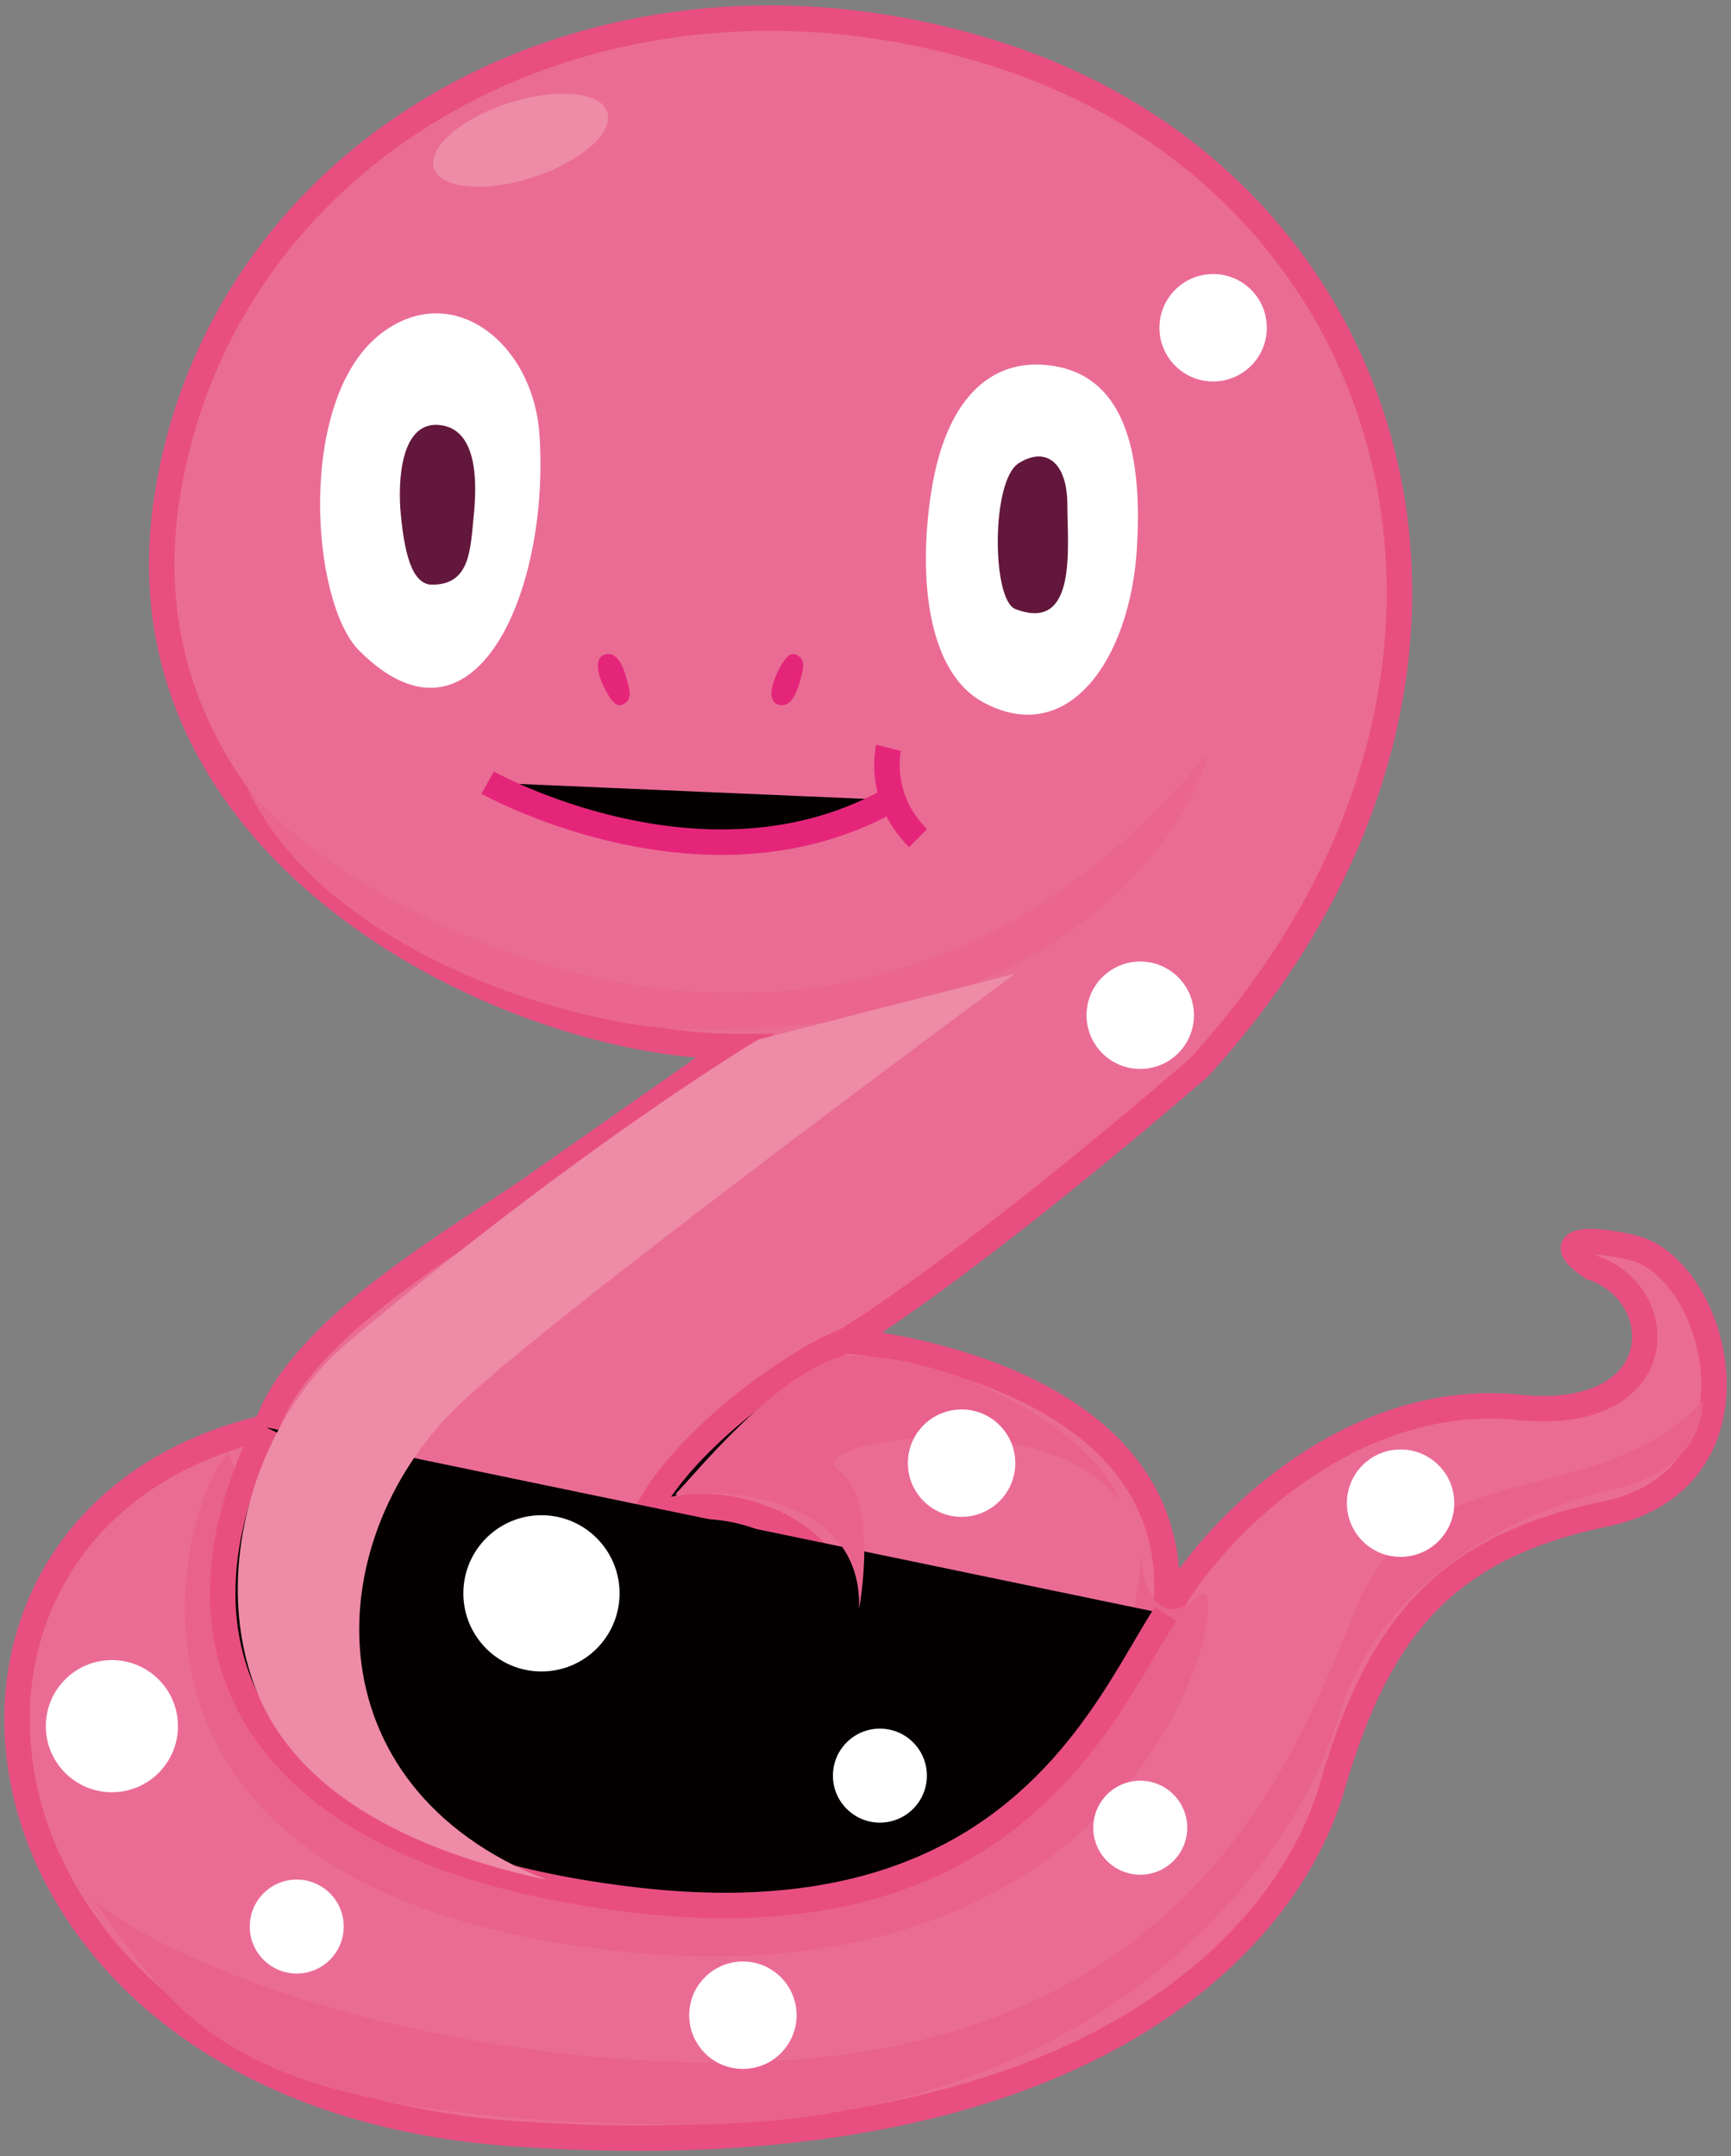 <svg version="1.1" id="_x31_2" xmlns="http://www.w3.org/2000/svg" x="0" y="0" viewBox="0 0 642.384 800" xml:space="preserve"><rect x="0" y="0" width="642.384" height="800" fill="#808080" stroke="none"/><style>.st1{fill:#e84f80}.st2{fill:#fff}.st3{fill:#e5257a}.st4{fill:#63173c}.st6{fill:#e9628d}.st7{fill:#040000}.st8{fill:#ee8ba7}</style><path d="M272.433 388.257c-81.577 0-230.222-70.237-210.66-202.282C81.547 52.491 224.918-26.614 370.762 20.358c152.377 49.078 205.171 232.358 74.154 375.724-88.986 76.635-131.012 101.346-131.012 101.346s128.533 9.896 118.651 101.356c17.306-32.14 69.176-82.998 131.012-76.637 56.775 5.845 56.854-42.014 27.188-51.907-14.823-9.887-3.502-11.644 14.837-7.409 32.124 7.419 52.138 85.942-9.887 98.868-59.326 12.365-84.045 42.02-101.35 101.35-17.301 59.326-96.202 143.212-304.043 128.54-210.116-14.819-239.777-227.413-91.46-262.018 12.36-37.085 73.509-71.216 98.873-88.991 36.059-25.273 74.708-52.323 74.708-52.323z" fill="#ea6c94"/><path class="st1" d="M272.433 388.257v-4.725c-18.526.006-40.964-3.772-64.056-11.278-34.654-11.25-70.78-30.888-98.007-58.242-27.242-27.395-45.61-62.233-45.629-104.667 0-7.325.549-14.885 1.705-22.676 7.765-52.35 34.905-96.039 73.945-126.785 39.04-30.73 90.003-48.436 145.24-48.436 27.163 0 55.358 4.278 83.68 13.407 45.457 14.644 81.732 41.395 106.693 75.452 24.954 34.065 38.597 75.45 38.6 119.481-.009 56.649-22.585 117.726-73.177 173.106l3.488 3.188-3.083-3.58c-44.405 38.24-77.059 63.498-98.575 79.173-10.758 7.836-18.732 13.278-23.998 16.749a285.429 285.429 0 01-5.878 3.784c-.644.402-1.122.693-1.433.882l-.344.207-.096.058-12.965 7.62 14.998 1.162.29.025c3.209.266 32.552 3.202 60.542 15.674 14.001 6.22 27.605 14.797 37.561 26.341 9.951 11.572 16.409 25.952 16.438 44.779 0 2.987-.167 6.092-.515 9.321l8.857 2.747c7.738-14.41 23.22-33.344 43.553-48.394 20.352-15.092 45.457-26.319 72.681-26.308 3.346 0 6.721.166 10.125.523l.01.002c3.402.35 6.625.512 9.676.512 13.961.004 24.521-3.522 31.702-9.391 7.189-5.847 10.688-14.02 10.657-22.04-.001-12.843-8.584-25.414-22.872-30.17l-1.492 4.483 2.621-3.932c-2.196-1.458-3.666-2.685-4.384-3.456-.36-.379-.523-.638-.523-.644l-.984.537 1.069-.316-.084-.221-.984.537 1.069-.316-2.436.726h2.534l-.099-.726-2.436.726h2.534-3.084l2.281 2.087c.427-.414.838-1.386.803-2.087h-3.084l2.281 2.087-1.415-1.294.842 1.753.574-.459-1.415-1.294.842 1.753-.084-.176.075.179.01-.004-.084-.176.075.179c.047-.057 1.276-.34 3.027-.316 3.256-.008 8.361.673 14.231 2.044 3.343.769 6.7 2.564 9.887 5.295 4.778 4.082 9.081 10.261 12.109 17.475 3.039 7.21 4.814 15.427 4.81 23.506-.002 9.709-2.529 19.127-8.222 26.757-5.71 7.62-14.605 13.711-28.368 16.609-30.24 6.28-52.341 17.208-68.873 34.412-16.535 17.195-27.291 40.226-36.049 70.24-7.638 26.177-27.93 57.799-67.752 82.947-39.822 25.148-99.295 43.877-185.297 43.881-14.602 0-29.968-.541-46.126-1.677-60.5-4.276-105.382-25.121-135.148-53.03-29.768-27.92-44.441-62.947-44.44-95.922.006-23.45 7.39-45.845 22.11-64.154 14.731-18.301 36.84-32.608 66.761-39.599l2.573-.601.836-2.505c2.775-8.368 8.518-16.991 16.117-25.375 11.383-12.588 26.83-24.593 41.808-35.048 14.991-10.472 29.463-19.391 39.178-26.194 18.028-12.636 36.705-25.716 50.874-35.638 7.084-4.961 13.043-9.131 17.229-12.061l6.602-4.622 12.274-8.594h-14.983v4.723l-2.709-3.872s-38.649 27.05-74.71 52.325c-12.429 8.721-34.216 21.79-54.483 37.38-10.145 7.807-19.939 16.263-28.085 25.259-8.136 9.002-14.671 18.551-18.076 28.727l4.482 1.495-1.073-4.602c-31.703 7.384-55.853 22.815-71.978 42.877-16.138 20.055-24.205 44.648-24.198 70.078.001 35.786 15.908 73.26 47.426 102.816 31.52 29.566 78.628 51.173 140.948 55.56 16.369 1.151 31.956 1.7 46.79 1.7 87.351.004 148.697-19.041 190.342-45.337 41.645-26.296 63.468-59.789 71.779-88.293 8.547-29.316 18.803-50.776 33.786-66.334 14.986-15.547 34.907-25.631 63.993-31.714 15.614-3.231 26.893-10.622 34.014-20.208 7.137-9.576 10.098-21.089 10.096-32.405-.013-12.6-3.606-25.064-9.548-35.142-2.979-5.037-6.557-9.483-10.671-13.013-4.111-3.524-8.788-6.144-13.905-7.327-6.361-1.468-11.927-2.278-16.362-2.286-2.318.018-4.315.178-6.339.914-1.006.387-2.087.943-3.077 2.011-.998 1.037-1.708 2.744-1.673 4.289.007 1.443.451 2.622.976 3.588.81 1.454 1.855 2.589 3.152 3.776 1.301 1.173 2.876 2.366 4.8 3.65l.522.348.607.203c10.577 3.526 16.41 12.587 16.409 21.206-.031 5.392-2.159 10.574-7.192 14.726-5.041 4.133-13.299 7.253-25.718 7.257-2.714 0-5.615-.146-8.71-.464l.01.002a106.688 106.688 0 00-11.111-.574c-29.875.012-56.814 12.235-78.308 28.165-21.512 15.974-37.678 35.632-46.246 51.504l4.16 2.242 4.697.505c.383-3.553.569-6.993.569-10.334.032-21.747-7.992-39.07-19.834-52.202-17.78-19.728-43.684-30.513-65.079-36.626-21.413-6.081-38.438-7.392-38.643-7.411l-.362 4.711 2.394 4.07c.291-.171 42.537-25.05 131.7-101.838l.221-.192.184-.201c51.995-56.883 75.658-120.299 75.65-179.48.003-45.985-14.279-89.382-40.428-125.065-26.142-35.687-64.152-63.644-111.416-78.863C342.965 6.434 313.786 2 285.631 2c-57.254 0-110.285 18.348-151.084 50.458C93.749 84.553 65.205 130.489 57.1 185.282c-1.222 8.239-1.808 16.263-1.808 24.062-.008 30.158 8.788 56.891 23.134 79.796 21.533 34.377 55.375 60.231 91.058 77.59 35.717 17.342 73.283 26.229 102.948 26.249v-4.722l-2.709-3.872 2.71 3.872z"/><path class="st2" d="M365.184 260.724c-21.896-11.595-24.48-48.951-19.326-79.866 5.158-30.915 20.618-48.953 45.088-45.091 24.475 3.865 33.495 28.35 30.92 68.279-2.579 39.931-24.973 73.466-56.682 56.678z"/><path class="st3" d="M230.712 261.517c-2.436.914-4.706-2.796-6.612-6.652-1.91-3.838-4.064-10.791.48-12.05 4.558-1.257 6.814 4.746 7.921 8.899 1.104 4.147 2.608 8.143-1.789 9.803zM295.118 242.782c-2.432-.914-4.706 2.79-6.612 6.648-1.905 3.844-4.064 10.796.484 12.056 4.554 1.254 6.81-4.748 7.917-8.901 1.108-4.151 2.607-8.144-1.789-9.803z"/><path class="st4" d="M376.778 225.941c-8.738-3.395-9.015-47.663 1.287-54.104 10.307-6.439 18.035 0 18.035 15.461 0 15.457 3.865 47.663-19.322 38.643z"/><path d="M447.629 280.046c4.11-4.961-25.763 105.637-191.943 101.77-38.643 0-133.968-27.05-163.596-88.885 46.374 52.812 224.144 145.563 355.539-12.885z" fill="#ea668f"/><path class="st6" d="M423.153 575.687s1.928 34.781 23.187 15.461c11.59 1.929-24.073 159.112-228.011 131.394C19.305 695.486 71.152 548.38 85.002 538.973c7.727 23.186 28.982 171.98 187.43 152.657 158.449-19.331 150.721-115.943 150.721-115.943z"/><path class="st7" d="M313.904 497.428c-24.475 9.023-100.728 64.732-73.673 99.514 27.049 34.781 72.137 9.018 68.275-10.302-3.865-19.322-41.226-34.781-65.697-24.48"/><path class="st1" d="M312.269 492.994c-5.801 2.151-13.521 6.315-22.165 11.962-12.928 8.467-27.722 20.215-39.494 33.288-5.883 6.542-11.016 13.418-14.747 20.482-3.719 7.06-6.077 14.353-6.085 21.708-.023 6.753 2.108 13.509 6.721 19.406 5.246 6.751 11.256 11.542 17.551 14.595 6.294 3.061 12.839 4.381 19.114 4.378 10.544-.016 20.309-3.639 27.651-9.002 3.672-2.693 6.753-5.836 8.994-9.329 2.229-3.485 3.645-7.38 3.651-11.47 0-1.097-.104-2.202-.323-3.299-.966-4.805-3.47-9.133-6.839-12.913-5.075-5.668-12.155-10.234-20.145-13.494-7.995-3.245-16.921-5.16-25.765-5.164-6.673.002-13.318 1.093-19.418 3.664l3.675 8.708c4.695-1.987 10.103-2.927 15.743-2.924 9.952-.016 20.566 2.971 28.754 7.626 4.096 2.317 7.58 5.041 10.106 7.876 2.538 2.843 4.083 5.75 4.624 8.475.092.461.139.945.139 1.447.006 1.841-.667 4.047-2.16 6.376-2.217 3.489-6.244 7.089-11.314 9.697-5.067 2.624-11.132 4.283-17.375 4.279-4.966-.004-10.043-1.029-14.983-3.428-4.94-2.403-9.776-6.187-14.221-11.896-3.353-4.354-4.709-8.742-4.732-13.608-.029-7.02 3.156-15.181 8.683-23.479 8.246-12.454 21.505-25.017 34.571-35.009 6.531-5.004 13.014-9.381 18.773-12.835 5.747-3.45 10.819-5.98 14.283-7.251l-3.267-8.864v-.002z"/><path class="st7" d="M432.555 598.784c-22.283 34.232-55.777 121.82-194.904 106.365C98.524 689.694 55.378 616.78 98.852 529.571"/><path class="st1" d="M428.595 596.204c-5.301 8.159-10.971 18.776-18.323 30.214-11.018 17.153-25.706 36.042-47.852 50.673-22.156 14.617-51.819 25.119-93.422 25.138-9.623 0-19.882-.568-30.828-1.779-51.778-5.74-89.721-19.547-114.398-38.584-12.351-9.521-21.414-20.318-27.425-32.153-6.006-11.841-8.986-24.75-8.99-38.645-.004-18.286 5.207-38.305 15.724-59.392l-8.455-4.213c-11.017 22.093-16.714 43.513-16.718 63.605-.004 15.251 3.309 29.722 10.014 42.92 10.056 19.818 27.656 36.641 52.506 49.517 24.867 12.887 57.024 21.925 96.702 26.337 11.268 1.245 21.875 1.833 31.869 1.833 28.794.004 52.506-4.891 72.136-12.816 29.46-11.878 49.609-30.556 64.182-49.089 14.566-18.518 23.75-37.004 31.199-48.412l-7.919-5.154h-.002z"/><path class="st7" d="M180.969 290.353s80.516 45.088 149.433 6.445"/><path class="st3" d="M178.661 294.474c.37.164 40.3 22.639 89.075 22.694 20.894.004 43.471-4.194 64.976-16.252l-4.619-8.239c-19.844 11.119-40.702 15.039-60.357 15.043-22.919.006-44.134-5.375-59.565-10.781-7.715-2.702-13.984-5.402-18.3-7.417a140.341 140.341 0 01-4.948-2.421c-.56-.289-.982-.514-1.259-.662l-.305-.166-.082-.045-4.615 8.247-.001-.001z"/><path class="st7" d="M329.762 277.471s-4.513 18.034 10.947 33.494"/><path class="st3" d="M325.178 276.323c-.069.283-.753 3.096-.755 7.465 0 3.737.505 8.628 2.388 13.979 1.876 5.348 5.157 11.144 10.557 16.537l6.682-6.677c-4.364-4.373-6.863-8.852-8.326-12.995a32.785 32.785 0 01-1.851-10.844c0-1.685.134-3.048.261-3.955.063-.453.125-.793.166-1.002l.045-.211v-.004l-9.165-2.292-.002-.001z"/><path class="st8" d="M225.389 41.634c2.459 7.618-9.956 18.45-27.723 24.194-17.767 5.743-34.173 4.217-36.632-3.391-2.463-7.616 9.952-18.444 27.718-24.187 17.767-5.75 34.173-4.222 36.637 3.384zM376.778 361.203S211.4 483.019 171.954 519.651c-54.103 50.238-57.969 142.988 30.916 177.774-55.11-11.812-92.493-34.418-106.92-68.285-18.624-43.709-1.942-101.6 33.495-131.395 88.884-74.716 152.002-112.072 152.002-112.072l95.331-24.47z"/><path class="st6" d="M318.808 596.942s7.728-41.227-7.728-51.53c-15.46-10.301 77.291-25.761 104.341 11.595-5.149-19.326-52.813-54.104-101.767-54.104-25.762 6.435-55.395 43.801-63.123 51.528 23.189-2.582 69.565 2.58 68.277 42.511zM631.839 519.651s1.932 25.121-32.849 32.848c-34.782 7.727-86.951 32.848-102.412 85.019-15.46 52.176-86.951 152.649-247.333 150.72-160.382-1.929-179.703-34.787-214.485-83.09 57.969 44.447 209.654 75.255 305.303 52.17 112.073-27.046 142.988-112.068 162.314-158.444 23.184-61.835 90.813-36.714 129.462-79.223z"/><path class="st2" d="M229.923 591.148c0 16.009-12.977 28.98-28.986 28.98-16.01 0-28.983-12.971-28.983-28.98s12.973-28.988 28.983-28.988c16.009 0 28.986 12.979 28.986 28.988zM443.079 376.664c0 11.001-8.922 19.925-19.926 19.925-11.008 0-19.93-8.924-19.93-19.925 0-11.01 8.923-19.932 19.93-19.932 11.004 0 19.926 8.922 19.926 19.932zM343.971 658.777c0 9.629-7.801 17.436-17.435 17.436-9.628 0-17.435-7.807-17.435-17.436 0-9.633 7.807-17.439 17.435-17.439 9.633 0 17.435 7.806 17.435 17.439zM440.588 678.103c0 9.625-7.806 17.431-17.435 17.431-9.633 0-17.439-7.806-17.439-17.431 0-9.636 7.806-17.438 17.439-17.438 9.629 0 17.435 7.801 17.435 17.438zM127.558 714.772c0 9.625-7.806 17.43-17.439 17.43-9.63 0-17.436-7.805-17.436-17.43 0-9.633 7.806-17.438 17.436-17.438 9.633 0 17.439 7.805 17.439 17.438zM66.045 640.421c0 13.539-10.975 24.516-24.521 24.516-13.545 0-24.521-10.976-24.521-24.516 0-13.541 10.975-24.517 24.521-24.517 13.546-.001 24.521 10.976 24.521 24.517zM470.128 121.599c0 11.007-8.917 19.929-19.926 19.929-11.003 0-19.926-8.922-19.926-19.929 0-11.005 8.923-19.928 19.926-19.928 11.009 0 19.926 8.922 19.926 19.928zM539.692 557.694c0 11.003-8.923 19.925-19.926 19.925-11.003 0-19.927-8.922-19.927-19.925 0-11.008 8.923-19.93 19.927-19.93 11.003.001 19.926 8.923 19.926 19.93zM295.621 747.657c0 11.01-8.923 19.932-19.926 19.932-11.009 0-19.926-8.922-19.926-19.932 0-10.997 8.917-19.921 19.926-19.921 11.003-.001 19.926 8.924 19.926 19.921zM376.778 542.839c0 11.003-8.923 19.925-19.927 19.925-11.007 0-19.93-8.922-19.93-19.925s8.923-19.925 19.93-19.925c11.004 0 19.927 8.922 19.927 19.925zM133.306 241.402c-18.03-18.034-23.187-92.752 7.566-117.221 26.307-20.937 56.973 2.458 59.327 37.073 3.962 58.253-24.296 122.742-66.893 80.148z"/><path class="st4" d="M160.36 216.923c-7.834 0-10.307-12.878-11.594-25.763-1.287-12.882 0-34.771 14.173-33.49 14.168 1.284 14.168 20.608 12.881 33.49-1.287 12.886-1.292 25.763-15.46 25.763z"/></svg>